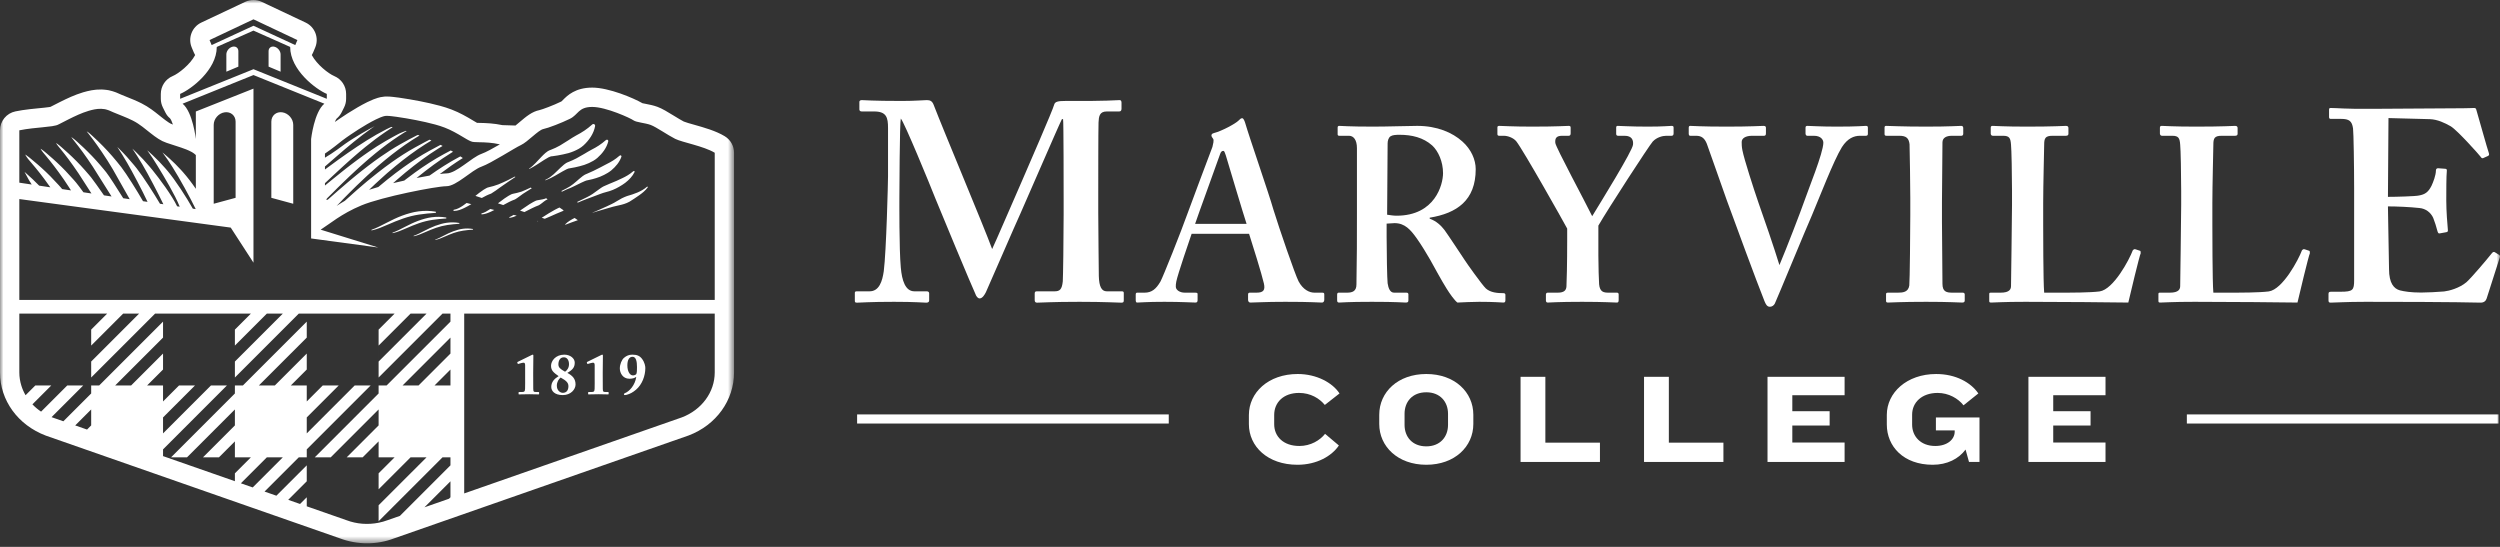 <?xml version="1.0" encoding="UTF-8"?>
<svg width="352px" height="77px" viewBox="0 0 352 77" version="1.1" xmlns="http://www.w3.org/2000/svg" xmlns:xlink="http://www.w3.org/1999/xlink">
    <rect x="0" y="0" width="352" height="77" fill="#333333" stroke="none"/>
    <title>Group 23</title>
    <defs>
        <polygon id="path-1" points="0 0 103.354 0 103.354 76.497 0 76.497"></polygon>
        <polygon id="path-3" points="0 76.497 352 76.497 352 0 0 0"></polygon>
    </defs>
    <g id="MC—Logo-Update" stroke="none" stroke-width="1" fill="none" fill-rule="evenodd">
        <g id="MC-Desktop-Home-FutureScots" transform="translate(-204, -64)">
            <g id="Group-23" transform="translate(204, 64)">
                <g id="Group-3" transform="translate(0, 0)">
                    <mask id="mask-2" fill="white">
                        <use xlink:href="#path-1"></use>
                    </mask>
                    <g id="Clip-2"></g>
                    <path d="M49.936,54.277 L43.191,61.022 L43.191,58.774 L47.688,54.277 L49.936,54.277 Z M43.191,56.526 L43.191,54.277 L45.439,54.277 L43.191,56.526 Z M12.838,48.656 L17.335,44.159 L19.583,44.159 L12.838,50.905 L12.838,48.656 Z M12.838,44.159 L15.087,44.159 L12.838,46.408 L12.838,44.159 Z M33.073,59.898 L28.577,64.395 L26.328,64.395 L33.073,57.65 L33.073,59.898 Z M43.191,54.277 L40.943,54.277 L43.191,52.029 L43.191,54.277 Z M39.818,64.395 L35.582,68.631 L33.916,68.049 L37.57,64.395 L39.818,64.395 Z M33.073,66.643 L33.073,64.395 L35.322,64.395 L33.073,66.643 Z M43.191,49.781 L38.694,54.277 L36.446,54.277 L43.191,47.532 L43.191,49.781 Z M63.425,47.533 L63.425,49.782 L58.93,54.277 L56.681,54.277 L63.425,47.533 Z M63.425,52.03 L63.425,54.277 L61.178,54.277 L63.425,52.03 Z M63.425,44.159 L63.425,45.285 L54.433,54.277 L53.308,54.277 L53.308,53.153 L62.302,44.159 L63.425,44.159 Z M42.067,64.395 L43.191,64.395 L43.191,65.519 L38.915,69.795 L37.248,69.213 L42.067,64.395 Z M63.425,67.768 L63.425,70.017 L63.221,70.221 L59.765,71.428 L63.425,67.768 Z M63.425,64.395 L63.425,65.52 L56.309,72.636 L54.563,73.246 C54.155,73.4 53.734,73.515 53.308,73.601 L53.308,73.388 L62.302,64.395 L63.425,64.395 Z M13.962,54.277 L12.838,54.277 L12.838,53.153 L21.832,44.159 L22.956,44.159 L22.956,45.284 L13.962,54.277 Z M7.36,58.771 C7.326,58.758 7.295,58.743 7.261,58.73 L11.714,54.277 L12.838,54.277 L12.838,55.401 L8.922,59.317 L7.36,58.771 Z M3,54.277 L4.969,54.277 L3.6,55.647 C3.347,55.213 3.146,54.755 3,54.277 L3,54.277 Z M52.184,54.277 L53.308,54.277 L53.308,55.401 L44.315,64.395 L43.191,64.395 L43.191,63.271 L52.184,54.277 Z M53.308,68.892 L57.805,64.395 L60.054,64.395 L53.308,71.14 L53.308,68.892 Z M40.581,70.377 L43.191,67.767 L43.191,70.016 L42.247,70.96 L40.581,70.377 Z M53.308,62.146 L53.308,64.395 L51.06,64.395 L53.308,62.146 Z M46.564,64.395 L53.308,57.65 L53.308,59.898 L48.812,64.395 L46.564,64.395 Z M9.466,54.277 L5.785,57.958 C5.335,57.656 4.926,57.311 4.564,56.93 L7.217,54.277 L9.466,54.277 Z M53.308,44.159 L55.557,44.159 L53.308,46.408 L53.308,44.159 Z M53.308,64.395 L55.557,64.395 L53.308,66.643 L53.308,64.395 Z M53.308,48.656 L57.805,44.159 L60.054,44.159 L53.308,50.905 L53.308,48.656 Z M33.073,44.159 L35.322,44.159 L33.073,46.408 L33.073,44.159 Z M24.08,64.395 L23.457,64.395 L22.956,64.22 L22.956,63.271 L31.949,54.277 L33.073,54.277 L33.073,55.401 L24.08,64.395 Z M12.838,59.898 L12.255,60.481 L10.589,59.899 L12.838,57.65 L12.838,59.898 Z M33.073,48.656 L37.57,44.159 L39.818,44.159 L33.073,50.905 L33.073,48.656 Z M34.198,54.277 L33.073,54.277 L33.073,53.153 L42.067,44.159 L43.191,44.159 L43.191,45.284 L34.198,54.277 Z M33.073,62.146 L33.073,64.395 L30.825,64.395 L33.073,62.146 Z M16.211,54.277 L22.956,47.532 L22.956,49.781 L18.459,54.277 L16.211,54.277 Z M22.956,54.277 L25.204,54.277 L22.956,56.526 L22.956,54.277 Z M22.956,58.774 L27.453,54.277 L29.701,54.277 L22.956,61.022 L22.956,58.774 Z M22.956,52.029 L22.956,54.277 L20.708,54.277 L22.956,52.029 Z M43.191,54.277 L53.309,54.277 L53.309,44.159 L43.191,44.159 L43.191,54.277 Z M3,54.277 C2.82,53.688 2.721,53.073 2.721,52.442 L2.721,44.159 L12.838,44.159 L12.838,54.277 L3,54.277 Z M22.956,54.277 L33.073,54.277 L33.073,44.159 L22.956,44.159 L22.956,54.277 Z M53.308,73.601 C51.808,73.905 50.23,73.79 48.791,73.246 L43.191,71.289 L43.191,64.395 L53.308,64.395 L53.308,73.601 Z M33.073,67.754 L23.457,64.395 L33.073,64.395 L33.073,67.754 Z M88.333,51.452 C88.333,52.26 88.667,52.855 89.108,52.855 C89.295,52.855 89.459,52.798 89.565,52.692 C89.695,52.545 89.687,52.039 89.687,51.664 C89.687,50.905 89.565,50.236 89.059,50.236 C88.578,50.236 88.333,50.701 88.333,51.452 L88.333,51.452 Z M90.405,50.538 C90.78,51.044 90.862,51.566 90.862,51.819 C90.862,52.921 90.413,54.144 89.54,54.879 C89.075,55.27 88.724,55.45 88.235,55.589 C88.153,55.613 88.039,55.629 87.982,55.629 C87.917,55.629 87.851,55.605 87.851,55.507 C87.851,55.45 87.9,55.393 87.957,55.369 C88.643,55.107 89.41,54.226 89.581,53.092 L89.524,53.092 C89.402,53.19 89.116,53.328 88.626,53.328 C87.655,53.328 87.272,52.472 87.272,51.876 C87.272,51.281 87.549,50.644 87.86,50.383 C88.21,50.081 88.569,49.935 89.034,49.935 C89.703,49.935 90.079,50.106 90.405,50.538 L90.405,50.538 Z M83.731,51.444 C83.731,51.248 83.69,51.069 83.543,51.069 C83.461,51.069 83.355,51.077 83.176,51.126 L82.776,51.24 C82.735,51.248 82.702,51.248 82.686,51.215 L82.629,51.052 C82.613,51.019 82.621,50.987 82.678,50.954 L84.661,49.983 C84.718,49.959 84.758,49.935 84.816,49.935 C84.865,49.935 84.889,49.991 84.889,50.057 C84.889,50.122 84.865,51.403 84.865,52.456 L84.865,52.798 C84.865,53.223 84.873,54.626 84.873,54.716 C84.881,55.14 84.913,55.197 85.321,55.197 L85.616,55.197 C85.673,55.197 85.697,55.222 85.697,55.262 L85.697,55.474 C85.697,55.515 85.673,55.532 85.607,55.532 C85.55,55.532 84.44,55.507 84.302,55.507 C84.065,55.507 82.915,55.532 82.874,55.532 C82.825,55.532 82.808,55.515 82.808,55.474 L82.808,55.254 C82.808,55.205 82.857,55.197 82.923,55.197 L83.135,55.197 C83.584,55.197 83.706,55.173 83.722,54.757 C83.739,54.414 83.731,53.516 83.731,53.223 L83.731,51.444 Z M78.622,51.297 C78.622,51.73 78.859,51.942 79.561,52.341 C79.855,52.137 80.116,51.778 80.116,51.273 C80.116,50.726 79.846,50.293 79.373,50.31 C78.859,50.31 78.622,50.791 78.622,51.297 L78.622,51.297 Z M80.034,54.373 C80.034,53.9 79.748,53.606 78.941,53.157 C78.663,53.378 78.402,53.777 78.402,54.308 C78.402,55.001 78.908,55.311 79.234,55.311 C79.748,55.311 80.034,54.968 80.034,54.373 L80.034,54.373 Z M77.619,54.487 C77.619,53.769 78.059,53.328 78.655,52.961 C77.986,52.48 77.586,52.203 77.586,51.501 C77.586,50.84 78.206,49.935 79.455,49.935 C80.311,49.935 80.923,50.473 80.923,51.052 C80.923,51.672 80.687,52.039 79.879,52.504 C80.605,52.888 81.038,53.328 81.038,54.136 C81.038,54.813 80.385,55.629 79.242,55.629 C78.051,55.629 77.619,55.018 77.619,54.487 L77.619,54.487 Z M73.939,51.444 C73.939,51.248 73.898,51.069 73.751,51.069 C73.669,51.069 73.563,51.077 73.384,51.126 L72.984,51.24 C72.943,51.248 72.91,51.248 72.894,51.215 L72.837,51.052 C72.821,51.019 72.829,50.987 72.886,50.954 L74.869,49.983 C74.926,49.959 74.966,49.935 75.024,49.935 C75.073,49.935 75.097,49.991 75.097,50.057 C75.097,50.122 75.073,51.403 75.073,52.456 L75.073,52.798 C75.073,53.223 75.081,54.626 75.081,54.716 C75.089,55.14 75.122,55.197 75.53,55.197 L75.823,55.197 C75.88,55.197 75.905,55.222 75.905,55.262 L75.905,55.474 C75.905,55.515 75.88,55.532 75.815,55.532 C75.758,55.532 74.648,55.507 74.51,55.507 C74.273,55.507 73.123,55.532 73.082,55.532 C73.033,55.532 73.016,55.515 73.016,55.474 L73.016,55.254 C73.016,55.205 73.065,55.197 73.131,55.197 L73.343,55.197 C73.792,55.197 73.914,55.173 73.93,54.757 C73.947,54.414 73.939,53.516 73.939,53.223 L73.939,51.444 Z M100.634,44.159 L100.634,52.442 C100.634,55.212 98.803,57.709 95.995,58.771 L65.36,69.474 L65.36,44.159 L100.634,44.159 Z M66.61,32.296 C66.606,32.319 66.586,32.335 66.563,32.337 C66.103,32.369 65.653,32.405 65.207,32.477 C64.762,32.545 64.321,32.652 63.891,32.801 C63.463,32.951 63.041,33.128 62.619,33.313 C62.198,33.497 61.767,33.684 61.31,33.783 C61.296,33.786 61.281,33.777 61.278,33.762 C61.275,33.748 61.283,33.734 61.296,33.729 C61.73,33.58 62.13,33.357 62.542,33.15 C62.952,32.939 63.37,32.731 63.809,32.571 C64.248,32.412 64.7,32.272 65.168,32.212 C65.634,32.152 66.11,32.158 66.57,32.238 C66.597,32.243 66.615,32.269 66.61,32.296 L66.61,32.296 Z M61.397,32.075 C60.877,32.256 60.366,32.471 59.854,32.694 C59.344,32.918 58.821,33.144 58.268,33.264 C58.249,33.268 58.231,33.257 58.227,33.238 C58.224,33.222 58.235,33.205 58.25,33.199 C58.775,33.018 59.261,32.748 59.76,32.497 C60.258,32.24 60.764,31.99 61.296,31.794 C61.828,31.599 62.378,31.434 62.944,31.36 C63.51,31.286 64.086,31.293 64.643,31.391 C64.677,31.397 64.699,31.428 64.693,31.461 C64.688,31.489 64.664,31.509 64.636,31.511 C64.636,31.511 64.635,31.511 64.635,31.511 C64.077,31.551 63.533,31.595 62.992,31.681 C62.451,31.763 61.918,31.896 61.397,32.075 L61.397,32.075 Z M58.985,31.429 C58.373,31.64 57.772,31.892 57.17,32.155 C56.571,32.418 55.957,32.684 55.306,32.825 C55.285,32.829 55.264,32.816 55.259,32.795 C55.255,32.775 55.268,32.755 55.286,32.749 C55.903,32.536 56.474,32.218 57.06,31.922 C57.645,31.622 58.24,31.327 58.865,31.096 C59.49,30.866 60.137,30.674 60.802,30.587 C61.467,30.499 62.144,30.507 62.799,30.623 C62.838,30.63 62.864,30.667 62.857,30.706 C62.851,30.739 62.824,30.762 62.792,30.765 C62.792,30.765 62.79,30.765 62.79,30.765 C62.134,30.812 61.494,30.864 60.858,30.964 C60.222,31.06 59.597,31.219 58.985,31.429 L58.985,31.429 Z M56.753,30.769 C56.02,31.02 55.301,31.323 54.581,31.637 C53.863,31.952 53.127,32.27 52.348,32.439 C52.323,32.445 52.298,32.428 52.292,32.403 C52.287,32.379 52.302,32.356 52.325,32.348 C53.063,32.093 53.746,31.712 54.449,31.359 C55.149,30.999 55.861,30.646 56.61,30.368 C57.357,30.092 58.132,29.865 58.929,29.76 C59.724,29.654 60.535,29.664 61.32,29.803 C61.366,29.812 61.398,29.856 61.389,29.902 C61.382,29.942 61.349,29.97 61.311,29.973 L61.309,29.973 C60.524,30.03 59.757,30.092 58.996,30.212 C58.235,30.326 57.486,30.518 56.753,30.769 L56.753,30.769 Z M66.363,28.745 C66.041,28.934 65.714,29.121 65.372,29.285 C64.924,29.496 64.444,29.697 63.924,29.7 C63.877,29.701 63.839,29.663 63.838,29.616 C63.838,29.573 63.87,29.538 63.91,29.531 L63.915,29.531 C64.373,29.461 64.79,29.215 65.183,28.953 C65.359,28.834 65.53,28.707 65.7,28.577 L66.363,28.745 Z M75.769,31.131 C75.748,31.136 75.727,31.145 75.706,31.15 C75.701,31.151 75.695,31.152 75.69,31.153 C75.689,31.153 75.686,31.154 75.686,31.153 C75.665,31.156 75.643,31.142 75.638,31.119 C75.637,31.111 75.645,31.107 75.647,31.1 L75.769,31.131 Z M91.199,26.381 C90.877,26.833 90.438,27.184 89.994,27.496 C89.54,27.795 89.1,28.13 88.629,28.4 C88.154,28.663 87.631,28.81 87.1,28.92 C86.565,29.023 86.055,29.177 85.542,29.327 C85.027,29.467 84.517,29.62 84.007,29.775 C83.817,29.838 83.624,29.891 83.435,29.957 L83.416,29.944 C83.606,29.869 83.792,29.782 83.981,29.706 C84.471,29.496 84.958,29.28 85.44,29.053 C85.922,28.827 86.408,28.609 86.861,28.317 C87.093,28.184 87.318,28.039 87.554,27.92 C87.789,27.803 88.03,27.698 88.276,27.608 C89.286,27.32 90.31,26.977 91.092,26.298 L91.101,26.291 C91.129,26.267 91.171,26.27 91.195,26.298 C91.216,26.322 91.217,26.356 91.199,26.381 L91.199,26.381 Z M69.599,29.566 C69.444,29.646 69.289,29.726 69.13,29.799 C68.73,29.981 68.306,30.155 67.851,30.184 C67.844,30.184 67.836,30.184 67.829,30.182 C67.827,30.182 67.825,30.181 67.823,30.181 C67.796,30.172 67.773,30.149 67.772,30.117 C67.77,30.082 67.795,30.051 67.828,30.044 C67.828,30.044 67.831,30.043 67.831,30.043 C68.22,29.945 68.585,29.72 68.933,29.489 C68.966,29.467 68.997,29.443 69.029,29.421 L69.599,29.566 Z M72.759,30.367 C72.445,30.499 72.12,30.62 71.779,30.667 C71.772,30.668 71.765,30.668 71.759,30.668 C71.758,30.667 71.756,30.668 71.755,30.667 C71.731,30.661 71.708,30.645 71.705,30.618 C71.702,30.59 71.719,30.565 71.745,30.557 C71.745,30.556 71.748,30.556 71.748,30.556 C71.942,30.478 72.132,30.371 72.32,30.256 L72.759,30.367 Z M74.476,23.759 C75.155,23.309 75.666,22.654 76.251,22.062 C76.424,21.884 76.599,21.705 76.802,21.533 C76.902,21.446 77.009,21.361 77.14,21.28 C77.239,21.201 77.504,21.114 77.567,21.089 C77.995,20.923 78.429,20.728 78.833,20.494 C79.235,20.252 79.623,20.003 80.005,19.765 C80.388,19.525 80.744,19.268 81.136,19.067 C81.924,18.659 82.657,18.187 83.386,17.528 L83.392,17.522 C83.491,17.432 83.644,17.44 83.733,17.539 C83.785,17.596 83.804,17.672 83.792,17.743 C83.606,18.807 82.939,19.757 82.15,20.478 C81.751,20.843 81.273,21.089 80.79,21.292 C80.309,21.5 79.804,21.639 79.295,21.737 C78.788,21.84 78.294,21.94 77.775,21.997 C77.448,21.984 77.025,22.265 76.621,22.515 C75.942,22.942 75.261,23.436 74.525,23.793 L74.476,23.759 Z M73.915,29.82 C73.889,29.833 73.863,29.844 73.838,29.857 L73.223,29.654 C73.358,29.562 73.494,29.47 73.628,29.377 C73.936,29.164 74.245,28.951 74.567,28.746 C74.731,28.643 74.898,28.542 75.074,28.447 C75.164,28.399 75.255,28.351 75.351,28.307 C75.436,28.266 75.533,28.221 75.608,28.209 C75.958,28.13 76.355,28.104 76.71,27.986 C76.772,27.963 76.831,27.935 76.891,27.911 L77.102,28.056 C76.975,28.129 76.868,28.189 76.829,28.207 C76.507,28.41 76.222,28.701 75.873,28.897 C75.224,29.138 74.573,29.483 73.915,29.82 L73.915,29.82 Z M72.514,28.077 C71.964,28.274 71.413,28.564 70.858,28.874 L70.112,28.628 C70.41,28.401 70.707,28.171 71.02,27.95 C71.202,27.822 71.388,27.697 71.587,27.579 C71.687,27.52 71.79,27.462 71.899,27.408 C72.001,27.355 72.121,27.298 72.208,27.288 C72.604,27.203 73.039,27.117 73.444,26.974 C73.847,26.822 74.234,26.631 74.626,26.451 C74.657,26.437 74.686,26.42 74.716,26.406 L74.873,26.514 C74.82,26.546 74.767,26.577 74.715,26.609 C74.652,26.63 73.68,27.272 73.619,27.299 C73.256,27.546 72.919,27.844 72.514,28.077 L72.514,28.077 Z M77.538,30.447 C77.263,30.568 76.986,30.688 76.705,30.803 L76.274,30.661 C76.328,30.627 76.382,30.595 76.434,30.56 C76.712,30.376 76.995,30.198 77.277,30.026 C77.552,29.859 77.829,29.696 78.114,29.542 C78.26,29.463 78.408,29.387 78.561,29.314 C78.633,29.281 78.705,29.248 78.78,29.217 L79.371,29.626 C79.325,29.658 79.28,29.692 79.232,29.718 C78.671,29.936 78.106,30.194 77.538,30.447 L77.538,30.447 Z M86.809,25.463 C87.077,25.344 87.337,25.217 87.602,25.095 C88.141,24.847 88.647,24.55 89.113,24.151 C89.113,24.15 89.116,24.148 89.117,24.147 C89.145,24.124 89.174,24.104 89.204,24.089 C89.206,24.089 89.214,24.083 89.216,24.083 C89.253,24.066 89.3,24.074 89.33,24.108 C89.358,24.14 89.364,24.185 89.347,24.221 C89.059,24.826 88.563,25.327 88.033,25.742 C87.762,25.946 87.473,26.127 87.181,26.295 C86.893,26.463 86.598,26.609 86.295,26.734 C85.982,26.863 85.662,26.968 85.331,27.046 C85.065,27.101 84.771,27.217 84.48,27.319 C83.876,27.524 83.29,27.794 82.678,27.994 C82.234,28.158 81.799,28.34 81.366,28.525 L81.246,28.442 C81.701,28.231 82.152,28.012 82.6,27.786 C83.184,27.509 83.695,27.147 84.208,26.753 C84.342,26.657 84.476,26.557 84.616,26.462 C84.691,26.411 84.767,26.361 84.85,26.313 C84.897,26.284 84.955,26.255 85.011,26.229 C85.055,26.21 85.097,26.192 85.128,26.177 C85.378,26.066 85.632,25.957 85.883,25.848 C85.913,25.836 85.943,25.825 85.973,25.813 C86.255,25.7 86.534,25.583 86.809,25.463 L86.809,25.463 Z M83.291,21.076 C83.997,20.721 84.654,20.308 85.295,19.736 C85.295,19.736 85.3,19.731 85.301,19.73 C85.339,19.698 85.383,19.677 85.428,19.67 C85.433,19.669 85.441,19.668 85.445,19.667 C85.5,19.66 85.558,19.684 85.599,19.729 C85.643,19.778 85.657,19.843 85.644,19.902 C85.424,20.813 84.814,21.614 84.111,22.233 C83.755,22.544 83.339,22.768 82.921,22.96 C82.503,23.154 82.069,23.296 81.629,23.402 C81.186,23.514 80.75,23.616 80.294,23.68 C79.987,23.689 79.607,23.916 79.241,24.116 C78.497,24.526 77.761,25.029 76.949,25.328 C76.91,25.348 76.873,25.37 76.834,25.39 L76.761,25.34 C76.814,25.311 76.868,25.283 76.92,25.254 C77.709,24.875 78.27,24.225 78.903,23.626 C79.064,23.475 79.225,23.323 79.406,23.176 C79.498,23.101 79.595,23.028 79.71,22.957 C79.761,22.92 79.847,22.88 79.927,22.848 C79.995,22.82 80.058,22.797 80.088,22.785 C80.426,22.649 80.77,22.498 81.098,22.327 C81.136,22.307 81.174,22.287 81.212,22.267 C81.575,22.068 81.926,21.863 82.273,21.664 C82.618,21.465 82.942,21.251 83.291,21.076 L83.291,21.076 Z M66.937,27.581 C67.113,27.438 67.291,27.295 67.474,27.154 C67.673,27.002 67.878,26.853 68.099,26.711 C68.211,26.641 68.324,26.572 68.447,26.508 C68.567,26.444 68.71,26.373 68.808,26.367 C69.25,26.277 69.724,26.13 70.177,25.961 C70.63,25.785 71.067,25.572 71.508,25.365 C71.84,25.209 72.162,25.035 72.486,24.862 L72.567,24.919 C72.249,25.127 71.931,25.337 71.618,25.554 L70.409,26.392 C70.006,26.681 69.616,26.987 69.155,27.257 C68.716,27.409 68.276,27.629 67.834,27.877 L66.937,27.581 Z M80.905,30.687 L81.36,31.002 C80.779,31.208 80.197,31.407 79.62,31.638 L79.617,31.64 C79.599,31.647 79.579,31.638 79.572,31.62 C79.566,31.607 79.57,31.592 79.579,31.582 C79.961,31.197 80.435,30.927 80.905,30.687 L80.905,30.687 Z M85.446,23.086 C86.069,22.784 86.65,22.429 87.204,21.943 C87.204,21.943 87.208,21.939 87.209,21.939 C87.242,21.91 87.279,21.891 87.316,21.88 C87.319,21.879 87.327,21.877 87.33,21.875 C87.375,21.858 87.429,21.879 87.464,21.919 C87.5,21.959 87.51,22.014 87.496,22.062 C87.241,22.82 86.688,23.47 86.072,23.987 C85.758,24.245 85.406,24.448 85.051,24.628 C84.698,24.808 84.333,24.953 83.962,25.068 C83.584,25.189 83.206,25.292 82.812,25.363 C82.526,25.395 82.189,25.567 81.861,25.717 C81.187,26.025 80.525,26.412 79.813,26.661 C79.585,26.763 79.361,26.874 79.137,26.984 L79.023,26.904 C79.269,26.777 79.515,26.649 79.76,26.521 C80.447,26.192 80.983,25.686 81.556,25.19 C81.703,25.066 81.85,24.94 82.011,24.819 C82.094,24.755 82.181,24.694 82.28,24.635 C82.329,24.602 82.401,24.568 82.469,24.539 C82.525,24.515 82.577,24.495 82.608,24.481 C82.902,24.357 83.201,24.227 83.49,24.087 C83.525,24.072 83.559,24.056 83.592,24.04 C83.915,23.884 84.23,23.723 84.541,23.563 C84.848,23.405 85.14,23.234 85.446,23.086 L85.446,23.086 Z M38.205,27.853 L38.205,17.128 C38.205,16.277 38.895,15.688 39.746,15.813 C40.597,15.939 41.288,16.73 41.288,17.582 L41.288,28.689 L38.205,27.853 Z M39.507,7.659 L39.507,10.094 L37.815,9.381 L37.815,7.201 C37.815,6.734 38.194,6.458 38.661,6.584 C39.128,6.711 39.507,7.192 39.507,7.659 L39.507,7.659 Z M2.721,42.23 L2.721,39.193 L2.721,34.133 L2.721,28.027 L32.488,32.046 L35.689,36.986 L35.689,32.479 L35.689,12.479 L27.574,15.699 L27.574,19.573 C27.574,19.573 27.15,15.782 25.709,14.601 L35.689,10.567 L35.689,10.567 L35.689,10.567 L37.973,11.491 L45.669,14.601 L45.669,14.601 C44.228,15.782 43.804,19.573 43.804,19.573 L43.804,33.574 L53.263,34.852 L45.15,32.337 C46.435,31.527 48.04,30.108 50.881,28.923 C53.78,27.713 61.439,26.219 62.85,26.219 C64.261,26.219 66.378,23.972 67.789,23.465 C69.2,22.957 72.414,20.855 73.355,20.42 C74.295,19.985 75.793,18.315 76.498,18.169 C77.204,18.025 79.077,17.303 80.253,16.723 C81.428,16.143 81.428,15.056 83.388,15.056 C85.348,15.056 88.797,16.651 89.189,16.94 C89.581,17.23 90.835,17.303 91.619,17.593 C92.403,17.883 94.049,19.043 95.068,19.55 C96.087,20.057 99.066,20.565 100.634,21.507 L100.634,21.507 L100.634,42.23 L2.721,42.23 Z M33.172,27.853 L30.09,28.689 L30.09,17.582 C30.09,16.73 30.78,15.939 31.631,15.814 C32.483,15.688 33.172,16.277 33.172,17.128 L33.172,27.853 Z M33.562,9.381 L31.871,10.094 L31.871,7.658 C31.871,7.192 32.25,6.71 32.717,6.584 C33.184,6.458 33.562,6.734 33.562,7.201 L33.562,9.381 Z M46.014,13.911 L46.014,13.222 C44.485,12.581 40.856,9.852 40.856,6.609 L35.689,4.308 L30.521,6.609 C30.521,9.852 26.893,12.581 25.364,13.222 L25.364,13.911 L35.689,9.744 L46.014,13.911 Z M29.802,6.347 L29.505,5.64 L35.689,2.721 L41.873,5.64 L41.575,6.347 L35.689,3.626 L29.802,6.347 Z M24.312,23.567 C25.291,25.115 26.74,27.753 27.557,29.439 L27.147,29.378 C26.268,27.808 24.696,25.375 23.599,24.07 C23.489,23.941 23.379,23.814 23.267,23.687 C22.711,23.054 22.129,22.445 21.513,21.871 C21.374,21.74 21.233,21.61 21.091,21.482 C20.972,21.374 20.849,21.269 20.728,21.163 C20.978,21.52 21.234,21.875 21.473,22.239 C21.718,22.612 21.956,22.99 22.186,23.371 C23.113,24.888 24.639,27.427 25.305,29.102 L24.94,29.048 C24.207,27.512 22.464,25.173 21.428,23.895 C21.309,23.751 21.189,23.608 21.069,23.466 C20.466,22.756 19.836,22.074 19.167,21.43 C19.016,21.283 18.863,21.138 18.708,20.994 C18.685,20.973 18.661,20.952 18.638,20.93 C18.861,21.26 19.08,21.591 19.294,21.926 C19.557,22.338 19.813,22.754 20.059,23.176 C20.881,24.56 22.29,27.273 23.005,28.758 L22.526,28.686 C21.738,27.348 20.156,24.863 19.256,23.721 C19.128,23.561 19,23.402 18.87,23.245 C18.222,22.459 17.543,21.702 16.821,20.989 C16.719,20.887 16.616,20.788 16.513,20.688 C17.007,21.441 17.488,22.201 17.932,22.98 C18.63,24.183 20.025,26.81 20.775,28.424 L20.135,28.328 C19.322,26.901 17.828,24.513 17.085,23.546 C16.267,22.496 15.404,21.488 14.474,20.547 C14.012,20.076 13.534,19.619 13.05,19.172 C12.802,18.955 12.577,18.715 12.284,18.543 C12.259,18.529 12.232,18.517 12.206,18.503 C12.301,18.626 12.4,18.746 12.497,18.867 C12.911,19.396 13.314,19.933 13.701,20.48 C13.926,20.798 14.147,21.117 14.365,21.439 C14.897,22.224 15.406,23.02 15.882,23.833 C16.179,24.333 17.446,26.582 18.265,28.048 L17.352,27.911 C16.515,26.583 15.406,24.829 14.959,24.264 C14.856,24.136 14.753,24.009 14.649,23.883 C13.914,22.989 13.142,22.13 12.32,21.322 C12.147,21.15 11.971,20.98 11.794,20.812 C11.495,20.528 11.191,20.25 10.885,19.975 C10.668,19.79 10.467,19.59 10.227,19.427 C10.191,19.403 10.155,19.38 10.117,19.357 C10.09,19.342 10.061,19.328 10.034,19.314 C10.177,19.513 10.33,19.704 10.485,19.892 C10.893,20.403 11.291,20.921 11.673,21.449 C11.895,21.755 12.114,22.064 12.329,22.374 C12.855,23.132 13.359,23.901 13.832,24.686 C14.118,25.154 15.017,26.556 15.709,27.665 L14.64,27.505 C13.943,26.505 13.133,25.35 12.832,24.982 C12.729,24.857 12.625,24.732 12.52,24.608 C11.775,23.73 10.994,22.888 10.166,22.096 C9.991,21.928 9.814,21.762 9.635,21.598 C9.334,21.32 9.028,21.047 8.72,20.779 C8.501,20.597 8.297,20.402 8.059,20.241 C8.027,20.22 7.994,20.199 7.96,20.179 C7.942,20.183 7.924,20.188 7.906,20.192 C8.08,20.448 8.276,20.683 8.473,20.917 C8.875,21.41 9.268,21.908 9.646,22.418 C9.865,22.713 10.081,23.01 10.294,23.31 C10.814,24.04 11.312,24.782 11.782,25.539 C11.976,25.848 12.455,26.582 12.877,27.241 L11.746,27.072 C11.334,26.51 10.921,25.955 10.706,25.7 C10.602,25.577 10.496,25.455 10.39,25.333 C9.636,24.472 8.847,23.646 8.012,22.871 C7.835,22.706 7.657,22.543 7.477,22.383 C7.173,22.111 6.865,21.845 6.554,21.582 C6.335,21.404 6.128,21.215 5.89,21.055 C5.855,21.031 5.819,21.008 5.782,20.986 C5.756,20.971 5.73,20.957 5.704,20.943 C5.92,21.313 6.19,21.628 6.462,21.942 C6.858,22.416 7.245,22.896 7.618,23.386 C7.835,23.671 8.048,23.957 8.258,24.245 C8.772,24.948 9.266,25.663 9.732,26.393 C9.822,26.531 9.909,26.671 9.996,26.81 L8.753,26.624 C8.695,26.555 8.638,26.486 8.58,26.418 C8.474,26.297 8.367,26.177 8.26,26.058 C7.497,25.213 6.7,24.404 5.858,23.645 C5.68,23.484 5.5,23.325 5.318,23.168 C5.013,22.902 4.702,22.642 4.389,22.386 C4.168,22.211 3.958,22.027 3.721,21.869 C3.686,21.846 3.651,21.823 3.614,21.8 C3.592,21.786 3.568,21.774 3.545,21.761 C3.789,22.223 4.12,22.593 4.449,22.967 C4.84,23.423 5.221,23.884 5.59,24.355 C5.804,24.628 6.015,24.903 6.222,25.18 C6.518,25.574 6.805,25.972 7.086,26.374 L5.515,26.139 C4.933,25.542 4.33,24.967 3.704,24.42 C3.622,24.347 3.538,24.278 3.455,24.206 C3.802,24.858 4.162,25.544 4.308,25.724 C4.361,25.79 4.411,25.879 4.461,25.981 L2.721,25.72 L2.721,23.595 L2.721,22.935 L2.721,18.349 C3.329,18.226 3.928,18.14 4.513,18.073 C5.502,17.956 6.486,17.892 7.337,17.767 C7.542,17.733 7.74,17.696 7.893,17.654 C7.983,17.635 8.009,17.612 8.073,17.598 L8.361,17.462 L9.646,16.804 C10.537,16.361 11.447,15.916 12.493,15.602 C13.022,15.451 13.569,15.307 14.245,15.32 C14.415,15.325 14.599,15.351 14.774,15.373 C14.959,15.411 15.156,15.479 15.34,15.543 L15.979,15.822 C16.839,16.191 17.756,16.502 18.709,16.983 C19.712,17.491 20.46,18.179 21.203,18.75 C21.573,19.04 21.939,19.319 22.309,19.553 C22.686,19.799 23.02,19.956 23.46,20.111 C24.326,20.422 25.272,20.669 26.224,21.043 C26.463,21.139 26.705,21.245 26.953,21.381 C27.079,21.453 27.203,21.522 27.334,21.624 C27.397,21.668 27.462,21.72 27.53,21.791 C27.542,21.803 27.558,21.819 27.574,21.835 L27.574,26.586 C27.017,25.77 26.419,24.983 25.77,24.245 C25.67,24.131 25.568,24.019 25.466,23.908 C24.955,23.351 24.422,22.816 23.86,22.312 C23.733,22.197 23.604,22.083 23.474,21.971 C23.276,21.798 23.074,21.629 22.872,21.462 C23.136,21.823 23.402,22.184 23.652,22.552 C23.879,22.887 24.1,23.225 24.312,23.567 L24.312,23.567 Z M47.591,24.631 L47.946,24.344 C47.974,24.314 48.27,24.089 48.299,24.061 L48.743,23.709 C48.812,23.66 48.946,23.547 49.015,23.498 C49.135,23.405 49.254,23.311 49.376,23.219 C49.467,23.155 49.649,23.009 49.74,22.945 C49.983,22.762 50.226,22.579 50.471,22.4 C50.654,22.273 51.024,21.991 51.208,21.866 C51.454,21.691 51.701,21.519 51.95,21.348 C52.703,20.833 53.469,20.34 54.253,19.885 C54.61,19.681 54.965,19.476 55.324,19.278 C55.493,19.185 55.663,19.093 55.834,19.004 C55.902,18.968 55.97,18.934 56.038,18.897 C56.105,18.859 56.173,18.821 56.243,18.79 C56.382,18.729 56.521,18.669 56.662,18.613 C56.803,18.555 56.945,18.5 57.087,18.446 C57.104,18.438 57.121,18.43 57.138,18.422 C57.177,18.435 57.216,18.448 57.256,18.46 C57.192,18.497 57.119,18.537 57.088,18.558 C57,18.609 56.915,18.665 56.828,18.718 C56.605,18.857 56.383,18.998 56.164,19.143 C55.022,19.894 53.934,20.716 52.88,21.572 C52.82,21.621 52.638,21.775 52.577,21.824 C52.451,21.926 52.074,22.246 51.949,22.349 C51.793,22.479 51.643,22.615 51.491,22.748 C51.399,22.825 51.129,23.072 51.037,23.149 C50.945,23.227 50.676,23.474 50.585,23.552 C50.434,23.686 50.288,23.825 50.139,23.961 C49.957,24.118 49.435,24.628 49.254,24.785 C49.029,25.022 47.798,26.157 47.581,26.4 C47.394,26.625 46.244,27.708 46.048,27.926 C45.992,27.988 45.959,28.068 45.966,28.137 C45.967,28.14 45.968,28.143 45.97,28.145 C45.972,28.148 45.975,28.149 45.977,28.149 C46.011,28.191 46.156,28.108 46.2,28.075 L47.629,26.818 L48.457,26.109 L48.87,25.754 C48.926,25.694 49.223,25.459 49.282,25.403 L49.802,24.97 C49.864,24.926 50.057,24.754 50.119,24.71 C50.259,24.595 50.398,24.478 50.541,24.366 C50.623,24.308 50.886,24.087 50.968,24.029 C51.254,23.806 51.537,23.58 51.826,23.361 C51.991,23.247 52.53,22.822 52.696,22.709 C52.986,22.497 53.279,22.287 53.574,22.081 C54.466,21.458 55.38,20.868 56.321,20.335 C56.751,20.099 57.176,19.856 57.607,19.623 C57.81,19.514 58.014,19.407 58.221,19.305 C58.302,19.263 58.384,19.225 58.464,19.179 C58.545,19.133 58.625,19.085 58.71,19.053 C58.756,19.036 58.802,19.021 58.847,19.005 C58.92,19.032 58.992,19.056 59.066,19.084 C58.972,19.137 58.881,19.195 58.788,19.25 C58.532,19.405 58.279,19.563 58.028,19.724 C56.723,20.565 55.485,21.497 54.29,22.472 C54.235,22.516 54,22.716 53.946,22.76 C53.834,22.851 53.345,23.268 53.234,23.359 C53.057,23.506 52.89,23.664 52.717,23.816 C52.636,23.884 52.287,24.207 52.206,24.276 C52.124,24.345 51.776,24.669 51.695,24.738 C51.525,24.891 51.361,25.052 51.194,25.209 C51.032,25.348 50.36,26.016 50.199,26.156 C49.863,26.512 48.638,27.672 48.313,28.038 C48.163,28.217 47.774,28.613 47.398,28.993 C47.752,28.759 48.135,28.518 48.554,28.276 L49.324,27.586 L49.794,27.163 C49.878,27.074 50.177,26.829 50.265,26.746 L50.861,26.231 C50.915,26.192 51.168,25.96 51.223,25.921 C51.383,25.785 51.541,25.646 51.705,25.513 C51.778,25.461 52.123,25.166 52.196,25.115 C52.525,24.85 52.849,24.581 53.182,24.323 C53.328,24.221 54.035,23.653 54.182,23.553 C54.518,23.302 54.856,23.056 55.197,22.814 C56.229,22.083 57.29,21.396 58.389,20.786 C58.891,20.517 59.386,20.237 59.89,19.969 C60.086,19.866 60.284,19.766 60.483,19.668 C60.571,19.707 60.659,19.744 60.746,19.784 C60.459,19.954 60.174,20.128 59.892,20.306 C58.424,21.236 57.035,22.278 55.699,23.372 C55.651,23.41 55.362,23.657 55.315,23.696 C55.217,23.775 54.617,24.289 54.519,24.369 C54.321,24.534 54.136,24.712 53.944,24.884 C53.872,24.944 53.446,25.343 53.374,25.403 C53.303,25.464 52.877,25.863 52.806,25.924 C52.615,26.097 52.435,26.279 52.249,26.456 C52.206,26.493 52.099,26.596 51.969,26.724 C52.366,26.593 52.801,26.461 53.265,26.33 C53.34,26.267 53.403,26.215 53.424,26.199 C53.796,25.894 54.16,25.582 54.537,25.284 C54.665,25.196 55.541,24.484 55.67,24.396 C56.049,24.108 56.433,23.824 56.82,23.547 C57.992,22.707 59.201,21.924 60.458,21.236 C60.983,20.962 61.5,20.673 62.025,20.395 C62.124,20.445 62.221,20.498 62.319,20.549 C62.131,20.662 61.942,20.772 61.757,20.888 C60.125,21.908 58.586,23.059 57.108,24.272 C57.067,24.305 56.725,24.598 56.684,24.631 C56.6,24.7 55.888,25.31 55.805,25.379 C55.647,25.51 55.498,25.649 55.348,25.788 C55.867,25.663 56.394,25.542 56.918,25.426 C57.038,25.33 57.128,25.259 57.157,25.24 C57.581,24.914 58.01,24.593 58.444,24.279 C59.755,23.332 61.111,22.452 62.526,21.687 C62.843,21.524 63.157,21.355 63.472,21.185 C63.578,21.247 63.685,21.305 63.791,21.369 C63.735,21.403 63.677,21.435 63.621,21.469 C61.876,22.548 60.232,23.771 58.653,25.063 C59.302,24.934 59.919,24.82 60.474,24.724 C61.8,23.78 63.167,22.901 64.594,22.137 C64.671,22.098 64.747,22.057 64.823,22.017 C64.939,22.092 65.052,22.174 65.166,22.251 C64.049,22.951 62.972,23.709 61.923,24.501 C62.332,24.448 62.653,24.418 62.85,24.418 C64.261,24.418 66.378,22.171 67.789,21.664 C68.415,21.439 69.397,20.898 70.378,20.329 C70.349,20.323 70.32,20.314 70.291,20.308 C69.335,20.086 68.362,20.04 67.444,20.026 C67.216,20.02 66.989,20.017 66.784,20.002 C66.682,19.995 66.578,19.984 66.521,19.969 C66.45,19.954 66.368,19.928 66.28,19.89 C65.928,19.744 65.535,19.496 65.144,19.265 C64.355,18.789 63.519,18.316 62.625,17.97 C61.719,17.621 60.816,17.406 59.911,17.194 C59.005,16.99 58.098,16.815 57.186,16.659 C56.73,16.581 56.273,16.511 55.813,16.445 C55.583,16.414 55.352,16.383 55.118,16.358 C54.875,16.334 54.669,16.304 54.36,16.31 C54.192,16.324 54.062,16.359 53.936,16.396 C53.81,16.433 53.694,16.476 53.58,16.522 C53.352,16.612 53.137,16.712 52.924,16.816 C52.501,17.025 52.092,17.249 51.69,17.481 C50.884,17.944 50.11,18.448 49.344,18.966 C48.961,19.226 48.583,19.49 48.208,19.774 C47.833,20.056 47.486,20.35 47.125,20.628 C46.681,20.977 46.223,21.308 45.754,21.622 L45.754,22.202 C46.341,21.855 46.911,21.477 47.464,21.081 L48.573,20.27 C48.938,20.011 49.322,19.763 49.707,19.52 C50.477,19.033 51.265,18.574 52.058,18.133 C52.291,18.005 52.526,17.882 52.761,17.762 C52.654,17.836 52.542,17.904 52.436,17.979 C51.542,18.608 50.681,19.271 49.839,19.952 C48.998,20.634 48.177,21.334 47.364,22.042 L45.754,23.443 L45.754,23.865 L47.685,22.448 C48.558,21.822 49.436,21.207 50.327,20.616 C51.218,20.024 52.12,19.456 53.041,18.932 C53.501,18.67 53.966,18.42 54.435,18.182 C54.65,18.072 54.868,17.968 55.09,17.871 C55.159,17.887 55.226,17.901 55.295,17.918 C55.235,17.955 55.141,18.01 55.09,18.044 C55.015,18.09 54.942,18.138 54.868,18.186 C54.677,18.309 54.487,18.434 54.3,18.561 C53.321,19.223 52.383,19.935 51.471,20.672 C51.404,20.727 51.276,20.834 51.208,20.888 C51.068,21.002 50.803,21.225 50.663,21.339 C50.528,21.451 50.397,21.566 50.265,21.68 C50.162,21.765 49.971,21.936 49.869,22.022 C49.767,22.108 49.576,22.279 49.475,22.366 C49.343,22.481 49.214,22.598 49.085,22.714 C48.882,22.888 48.51,23.238 48.309,23.413 C48.197,23.532 46.959,24.641 46.85,24.762 C46.781,24.845 46.133,25.439 45.754,25.791 L45.754,26.125 L46.878,25.205 L47.591,24.631 Z M103.354,21.507 L103.354,52.441 C103.354,56.362 100.843,59.846 96.957,61.315 L55.46,75.814 C54.259,76.268 52.981,76.497 51.694,76.497 C50.39,76.497 49.078,76.262 47.829,75.79 L6.462,61.338 C2.511,59.845 -0,56.362 -0,52.441 L-0,18.348 C-0,17.054 0.912,15.938 2.181,15.682 C2.801,15.556 3.443,15.457 4.201,15.37 C4.619,15.321 5.042,15.28 5.455,15.24 C5.976,15.19 6.479,15.143 6.939,15.075 C6.982,15.067 7.045,15.058 7.106,15.045 L8.407,14.382 C9.509,13.833 10.498,13.361 11.709,12.996 C12.439,12.788 13.268,12.58 14.295,12.6 C14.567,12.608 14.815,12.635 15.055,12.666 C15.122,12.675 15.252,12.694 15.319,12.707 C15.686,12.783 16.015,12.898 16.234,12.973 C16.299,12.996 16.364,13.022 16.428,13.049 L17.067,13.328 C17.32,13.437 17.596,13.547 17.878,13.658 C18.496,13.904 19.197,14.182 19.935,14.555 C20.967,15.077 21.761,15.715 22.4,16.228 C22.555,16.353 22.708,16.476 22.86,16.593 C23.16,16.827 23.484,17.078 23.764,17.255 C23.946,17.373 24.077,17.443 24.349,17.539 C24.208,17.126 24.061,16.803 23.933,16.656 C23.637,16.414 23.447,16.159 23.276,15.817 L22.931,15.128 C22.742,14.749 22.643,14.333 22.643,13.91 L22.643,13.221 C22.643,12.125 23.301,11.136 24.311,10.712 C25.137,10.367 26.777,9.08 27.475,7.754 C27.407,7.642 27.346,7.524 27.295,7.401 L26.997,6.693 C26.432,5.35 27.026,3.801 28.343,3.178 L34.527,0.26 C35.262,-0.087 36.114,-0.087 36.849,0.26 L43.033,3.178 C44.351,3.801 44.945,5.35 44.38,6.693 L44.082,7.401 C44.03,7.524 43.97,7.642 43.902,7.754 C44.6,9.08 46.24,10.367 47.065,10.712 C48.076,11.136 48.734,12.125 48.734,13.221 L48.734,13.91 C48.734,14.333 48.635,14.749 48.447,15.127 L48.102,15.816 C47.931,16.158 47.689,16.46 47.394,16.703 C47.321,16.789 47.237,16.955 47.15,17.177 C47.369,17.021 47.59,16.868 47.812,16.717 C48.493,16.257 49.386,15.667 50.336,15.122 C50.783,14.864 51.243,14.611 51.719,14.376 C52.007,14.236 52.284,14.109 52.576,13.993 C52.764,13.918 52.958,13.848 53.168,13.786 C53.394,13.718 53.721,13.632 54.143,13.598 C54.243,13.59 54.345,13.588 54.44,13.588 C54.797,13.588 55.071,13.618 55.276,13.639 L55.382,13.65 C55.668,13.68 55.922,13.714 56.176,13.748 C56.684,13.821 57.167,13.895 57.649,13.978 C58.668,14.152 59.606,14.336 60.508,14.539 C61.408,14.75 62.5,15.005 63.605,15.433 C64.725,15.866 65.723,16.436 66.551,16.936 L66.727,17.041 C66.857,17.119 67.032,17.224 67.166,17.297 C67.248,17.3 67.327,17.301 67.407,17.303 L67.507,17.305 C68.449,17.32 69.577,17.371 70.732,17.618 L72.581,17.674 C72.774,17.518 72.998,17.329 73.161,17.191 C74.094,16.402 74.899,15.72 75.952,15.504 C76.32,15.425 77.921,14.839 79.049,14.283 C79.077,14.262 79.192,14.146 79.276,14.062 C79.877,13.458 80.997,12.335 83.388,12.335 C85.743,12.335 89.194,13.805 90.458,14.532 C90.597,14.566 90.76,14.593 90.929,14.626 C91.434,14.724 92.007,14.835 92.564,15.041 C93.254,15.296 94.02,15.767 94.91,16.313 C95.416,16.623 95.941,16.945 96.281,17.115 C96.49,17.212 97.217,17.417 97.747,17.566 C99.169,17.967 100.78,18.421 102.035,19.175 C102.853,19.667 103.354,20.552 103.354,21.507 L103.354,21.507 Z" id="Fill-1" fill="#FFFFFF" mask="url(#mask-2)"></path>
                </g>
                <mask id="mask-4" fill="white">
                    <use xlink:href="#path-3"></use>
                </mask>
                <g id="Clip-5"></g>
                <polygon id="Fill-4" fill="#FFFFFF" mask="url(#mask-4)" points="120.681 59.634 164.561 59.634 164.561 58.35 120.681 58.35"></polygon>
                <polygon id="Fill-6" fill="#FFFFFF" mask="url(#mask-4)" points="307.909 59.634 351.789 59.634 351.789 58.35 307.909 58.35"></polygon>
                <path d="M186.534,57.016 C185.778,56.098 184.536,55.324 182.898,55.324 C180.703,55.324 179.406,56.674 179.406,58.42 L179.406,59.734 C179.406,61.462 180.703,62.794 182.953,62.794 C184.536,62.794 185.85,62.002 186.57,61.084 L188.514,62.722 C187.524,64.198 185.418,65.439 182.682,65.439 C178.489,65.439 175.843,62.866 175.843,59.716 L175.843,58.438 C175.843,55.27 178.579,52.66 182.718,52.66 C185.4,52.66 187.632,53.902 188.604,55.397 L186.534,57.016 Z" id="Fill-7" fill="#FFFFFF" mask="url(#mask-4)"></path>
                <path d="M203.882,58.258 C203.882,56.584 202.783,55.234 200.822,55.234 C198.842,55.234 197.762,56.584 197.762,58.258 L197.762,59.824 C197.762,61.498 198.842,62.847 200.822,62.847 C202.783,62.847 203.882,61.498 203.882,59.824 L203.882,58.258 Z M200.822,65.439 C196.809,65.439 194.198,62.866 194.198,59.698 L194.198,58.402 C194.198,55.216 196.809,52.66 200.822,52.66 C204.835,52.66 207.445,55.216 207.445,58.402 L207.445,59.698 C207.445,62.866 204.835,65.439 200.822,65.439 L200.822,65.439 Z" id="Fill-8" fill="#FFFFFF" mask="url(#mask-4)"></path>
                <polygon id="Fill-9" fill="#FFFFFF" mask="url(#mask-4)" points="214.095 65.043 214.095 53.056 217.587 53.056 217.587 62.326 225.272 62.326 225.272 65.043"></polygon>
                <polygon id="Fill-10" fill="#FFFFFF" mask="url(#mask-4)" points="231.48 65.043 231.48 53.056 234.973 53.056 234.973 62.326 242.658 62.326 242.658 65.043"></polygon>
                <polygon id="Fill-11" fill="#FFFFFF" mask="url(#mask-4)" points="248.866 65.043 248.866 53.056 259.719 53.056 259.719 55.648 252.358 55.648 252.358 57.898 257.613 57.898 257.613 59.914 252.358 59.914 252.358 62.308 259.719 62.308 259.719 65.043"></polygon>
                <path d="M277.236,65.043 L276.751,63.298 C275.779,64.612 274.159,65.439 272.125,65.439 C268.021,65.439 265.663,62.865 265.663,59.77 L265.663,58.42 C265.663,55.288 268.472,52.661 272.611,52.661 C275.365,52.661 277.489,53.848 278.55,55.396 L276.463,57.07 C275.725,56.116 274.375,55.324 272.827,55.324 C270.578,55.324 269.227,56.674 269.227,58.384 L269.227,59.788 C269.227,61.444 270.433,62.794 272.485,62.794 C274.195,62.794 275.221,61.858 275.221,60.778 L275.221,60.598 L272.575,60.598 L272.575,58.78 L278.712,58.78 L278.712,65.043 L277.236,65.043 Z" id="Fill-12" fill="#FFFFFF" mask="url(#mask-4)"></path>
                <polygon id="Fill-13" fill="#FFFFFF" mask="url(#mask-4)" points="285.603 65.043 285.603 53.056 296.456 53.056 296.456 55.648 289.095 55.648 289.095 57.898 294.35 57.898 294.35 59.914 289.095 59.914 289.095 62.308 296.456 62.308 296.456 65.043"></polygon>
                <path d="M149.76,28.036 C149.76,26.838 149.76,16.931 149.68,16.772 L149.521,16.772 C149.201,17.331 144.168,28.995 143.689,30.033 C143.09,31.312 139.015,40.739 138.816,41.138 C138.656,41.458 138.336,42.017 137.937,42.017 C137.697,42.017 137.457,41.777 137.298,41.298 C137.138,41.058 131.945,28.595 131.706,27.956 C130.987,26.119 127.312,17.171 126.832,16.692 C126.672,17.251 126.632,27.317 126.632,27.797 C126.632,28.276 126.593,35.066 126.832,37.663 C126.991,39.5 127.471,41.018 128.749,41.018 L130.507,41.018 C130.746,41.018 130.826,41.178 130.826,41.298 L130.826,42.296 C130.826,42.456 130.746,42.616 130.427,42.616 C130.028,42.616 128.909,42.496 125.874,42.496 C122.438,42.496 121.08,42.616 120.681,42.616 C120.361,42.616 120.361,42.536 120.361,42.257 L120.361,41.258 C120.361,41.178 120.361,41.018 120.6,41.018 L122.438,41.018 C123.796,41.018 124.236,39.58 124.435,38.182 C124.795,35.386 125.034,25.559 125.034,24.84 L125.034,18.01 C125.034,16.572 124.835,15.693 123.077,15.693 L121.32,15.693 C121.08,15.693 121,15.533 121,15.414 L121,14.335 C121,14.255 121.08,14.095 121.32,14.095 C121.719,14.095 122.758,14.215 126.991,14.215 C128.909,14.215 130.028,14.095 130.507,14.095 C130.987,14.095 131.266,14.255 131.465,14.775 C132.904,18.529 138.496,31.791 139.694,35.066 C140.054,34.347 142.89,27.756 143.928,25.4 C144.647,23.722 148.243,15.493 148.442,14.695 C148.562,14.295 149.041,14.215 150,14.215 C155.832,14.255 157.19,14.095 157.669,14.095 C157.829,14.095 157.909,14.255 157.909,14.455 L157.909,15.294 C157.909,15.533 157.829,15.693 157.589,15.693 L155.832,15.693 C154.793,15.693 154.714,16.412 154.674,17.251 C154.634,18.13 154.634,26.119 154.634,27.157 L154.634,29.953 C154.634,32.35 154.714,38.182 154.714,38.861 C154.753,40.379 155.113,41.018 155.832,41.018 L157.989,41.018 C158.228,41.018 158.228,41.178 158.228,41.298 L158.228,42.216 C158.228,42.456 158.228,42.616 157.909,42.616 C157.43,42.616 155.512,42.496 151.998,42.496 C148.082,42.496 146.565,42.616 146.005,42.616 C145.766,42.616 145.686,42.456 145.686,42.257 L145.686,41.338 C145.686,41.098 145.766,41.018 146.005,41.018 L148.482,41.018 C149.201,41.018 149.521,40.778 149.64,39.62 C149.68,39.221 149.76,33.469 149.76,30.273 L149.76,28.036 Z" id="Fill-14" fill="#FFFFFF" mask="url(#mask-4)"></path>
                <path d="M175.518,31.521 C175.17,30.511 172.801,22.567 172.592,21.87 C172.452,21.452 172.383,21.243 172.243,21.243 C172.035,21.243 171.895,21.382 171.79,21.696 C171.651,22.149 168.516,30.72 168.271,31.521 L175.518,31.521 Z M167.783,32.915 C167.505,33.716 165.798,38.698 165.623,39.639 C165.554,39.918 165.554,40.197 165.554,40.371 C165.554,40.824 166.111,41.207 166.808,41.207 L168.271,41.207 C168.55,41.207 168.62,41.277 168.62,41.381 L168.62,42.252 C168.62,42.461 168.55,42.6 168.341,42.6 C167.853,42.6 166.39,42.496 163.951,42.496 C161.373,42.496 160.606,42.6 160.119,42.6 C159.91,42.6 159.91,42.392 159.91,42.148 L159.91,41.486 C159.91,41.277 159.979,41.207 160.119,41.207 L161.164,41.207 C162.139,41.207 162.767,40.719 163.393,39.639 C163.742,39.012 166.251,32.741 167.295,29.814 C167.54,29.117 170.362,21.591 170.71,20.686 C170.78,20.337 170.989,19.71 170.78,19.501 C170.676,19.396 170.571,19.188 170.571,19.083 C170.571,18.943 170.641,18.804 170.919,18.735 C172.035,18.456 173.951,17.41 174.369,16.992 C174.578,16.784 174.717,16.644 174.891,16.644 C175.1,16.644 175.24,17.062 175.309,17.271 C175.937,19.431 178.654,27.236 179.282,29.465 C180.118,32.183 182.348,38.664 182.835,39.604 C183.462,40.789 184.368,41.207 185.065,41.207 L186.18,41.207 C186.389,41.207 186.458,41.277 186.458,41.451 L186.458,42.183 C186.458,42.392 186.389,42.6 186.11,42.6 C185.483,42.6 184.786,42.496 180.954,42.496 C178.027,42.496 176.843,42.6 176.076,42.6 C175.797,42.6 175.728,42.392 175.728,42.183 L175.728,41.486 C175.728,41.277 175.797,41.207 176.006,41.207 L176.912,41.207 C177.888,41.207 178.166,40.858 177.958,39.918 C177.679,38.664 176.285,34.204 175.867,32.915 L167.783,32.915 Z" id="Fill-15" fill="#FFFFFF" mask="url(#mask-4)"></path>
                <path d="M195.307,30.232 C195.795,30.302 196.213,30.371 196.631,30.371 C202.066,30.371 203.18,25.981 203.18,24.379 C203.18,22.776 202.519,21.278 201.648,20.477 C200.394,19.362 198.791,18.978 197.049,18.978 C196.491,18.978 196.073,19.013 195.795,19.187 C195.516,19.362 195.377,19.78 195.377,20.198 L195.307,30.232 Z M195.237,33.368 C195.237,35.458 195.307,39.36 195.377,39.883 C195.481,40.58 195.725,41.207 196.283,41.207 L198.025,41.207 C198.234,41.207 198.303,41.312 198.303,41.451 L198.303,42.287 C198.303,42.531 198.199,42.6 197.92,42.6 C197.467,42.6 196.77,42.496 193.147,42.496 C189.733,42.496 188.896,42.6 188.548,42.6 C188.339,42.6 188.269,42.496 188.269,42.287 L188.269,41.486 C188.269,41.312 188.339,41.207 188.478,41.207 L189.663,41.207 C190.429,41.207 190.987,40.998 190.987,40.057 C191.057,36.573 191.057,33.298 191.057,30.023 L191.057,20.86 C191.057,19.675 190.569,19.118 189.941,19.118 L188.582,19.118 C188.409,19.118 188.339,19.048 188.339,18.909 L188.339,17.968 C188.339,17.794 188.409,17.724 188.582,17.724 C188.827,17.724 189.941,17.828 193.355,17.828 C195.307,17.828 198.512,17.724 199.558,17.724 C202.344,17.724 204.505,18.665 205.898,19.919 C207.153,21.034 207.78,22.497 207.78,23.821 C207.78,28.211 205.132,30.023 201.3,30.65 L201.3,30.789 C202.275,31.138 202.902,31.765 203.39,32.392 C203.808,32.95 205.968,36.225 206.247,36.643 C206.456,36.991 208.686,40.127 209.209,40.615 C209.87,41.207 210.846,41.277 211.682,41.277 C211.892,41.277 211.961,41.381 211.961,41.521 L211.961,42.252 C211.961,42.496 211.892,42.6 211.682,42.6 C211.403,42.6 210.498,42.496 208.268,42.496 C207.292,42.496 205.968,42.566 205.202,42.6 C204.784,42.287 204.122,41.346 203.669,40.615 C203.042,39.639 201.683,37.13 201.369,36.573 C201.021,35.946 200.045,34.343 199.488,33.577 C198.617,32.357 197.815,31.417 196.352,31.417 C196.213,31.417 195.62,31.451 195.237,31.486 L195.237,33.368 Z" id="Fill-16" fill="#FFFFFF" mask="url(#mask-4)"></path>
                <path d="M225.05,36.016 C225.05,37.34 225.12,39.639 225.155,40.022 C225.26,41.137 225.817,41.207 226.514,41.207 L227.663,41.207 C227.837,41.207 227.907,41.312 227.907,41.451 L227.907,42.252 C227.907,42.496 227.837,42.601 227.663,42.601 C227.28,42.601 225.886,42.496 222.75,42.496 C219.336,42.496 218.221,42.601 217.908,42.601 C217.733,42.601 217.664,42.461 217.664,42.287 L217.664,41.486 C217.664,41.346 217.733,41.207 217.908,41.207 L219.336,41.207 C220.242,41.207 220.521,40.859 220.556,40.336 C220.59,39.848 220.66,37.131 220.66,33.855 L220.66,32.183 C220.103,31.138 214.459,21.104 213.483,19.884 C213.065,19.396 212.299,19.118 211.741,19.118 L211.114,19.118 C210.905,19.118 210.835,19.048 210.835,18.874 L210.835,17.933 C210.835,17.794 210.905,17.724 211.114,17.724 C211.393,17.724 213.065,17.828 215.713,17.828 C219.267,17.828 220.521,17.724 220.869,17.724 C221.078,17.724 221.148,17.794 221.148,17.968 L221.148,18.769 C221.148,18.978 221.078,19.118 220.869,19.118 L219.963,19.118 C219.197,19.118 218.918,19.396 218.988,20.128 C219.057,20.755 223.238,28.49 224.179,30.441 C225.364,28.49 229.858,21.243 229.928,20.372 C229.998,19.745 229.788,19.118 228.743,19.118 L227.837,19.118 C227.628,19.118 227.558,19.013 227.558,18.839 L227.558,17.968 C227.558,17.794 227.628,17.724 227.768,17.724 C228.116,17.724 229.58,17.828 232.018,17.828 C234.248,17.828 235.015,17.724 235.363,17.724 C235.572,17.724 235.642,17.794 235.642,17.968 L235.642,18.769 C235.642,18.978 235.572,19.118 235.363,19.118 L234.597,19.118 C234.109,19.118 233.273,19.327 232.715,19.919 C232.158,20.546 226.374,29.465 225.05,31.765 L225.05,36.016 Z" id="Fill-17" fill="#FFFFFF" mask="url(#mask-4)"></path>
                <path d="M254.218,18.003 C254.218,17.794 254.287,17.724 254.497,17.724 C254.775,17.724 256.378,17.829 258.608,17.829 C261.535,17.829 262.44,17.724 262.72,17.724 C262.928,17.724 262.998,17.794 262.998,17.968 L262.998,18.839 C262.998,19.013 262.928,19.118 262.72,19.118 L261.883,19.118 C261.047,19.118 260.141,19.466 259.339,20.721 C258.19,22.567 256.099,28.002 255.124,30.302 C254.427,31.835 250.246,42.009 249.897,42.74 C249.759,43.019 249.479,43.193 249.201,43.193 C248.783,43.193 248.608,42.81 248.435,42.392 C247.25,39.43 244.323,31.452 243.138,28.211 C242.233,25.703 240.7,21.243 240.317,20.232 C240.003,19.466 239.584,19.118 238.818,19.118 L237.982,19.118 C237.842,19.118 237.773,19.013 237.773,18.804 L237.773,18.003 C237.773,17.794 237.842,17.724 237.982,17.724 C238.33,17.724 239.515,17.829 243.138,17.829 C246.414,17.829 248.017,17.724 248.295,17.724 C248.574,17.724 248.643,17.829 248.643,18.003 L248.643,18.769 C248.643,19.013 248.574,19.118 248.365,19.118 L246.693,19.118 C245.787,19.118 245.229,19.466 245.229,19.989 C245.229,20.268 245.229,20.685 245.334,21.173 C245.578,22.428 246.901,26.539 247.598,28.559 C248.086,29.884 249.967,35.388 250.525,37.27 L250.595,37.27 L250.595,37.2 C251.431,35.249 253.661,29.465 254.009,28.42 C254.567,26.783 256.727,21.522 256.727,20.093 C256.727,19.675 256.378,19.118 255.403,19.118 L254.462,19.118 C254.322,19.118 254.218,18.978 254.218,18.804 L254.218,18.003 Z" id="Fill-18" fill="#FFFFFF" mask="url(#mask-4)"></path>
                <path d="M273.428,31.207 C273.428,31.556 273.498,39.569 273.498,39.953 C273.498,41.068 274.056,41.207 274.892,41.207 L276.355,41.207 C276.494,41.207 276.634,41.277 276.634,41.451 L276.634,42.322 C276.634,42.531 276.494,42.6 276.286,42.6 C275.867,42.6 274.474,42.496 271.199,42.496 C267.714,42.496 266.181,42.6 265.833,42.6 C265.624,42.6 265.555,42.531 265.555,42.357 L265.555,41.416 C265.555,41.277 265.624,41.207 265.833,41.207 L267.227,41.207 C267.923,41.207 268.69,41.137 268.829,40.196 C268.899,39.709 268.969,32.183 268.969,30.302 L268.969,27.863 C268.969,27.027 268.899,20.755 268.864,20.302 C268.76,19.466 268.411,19.118 267.436,19.118 L265.624,19.118 C265.415,19.118 265.345,19.048 265.345,18.874 L265.345,17.968 C265.345,17.794 265.415,17.724 265.555,17.724 C265.972,17.724 267.784,17.828 271.199,17.828 C274.544,17.828 275.658,17.724 276.146,17.724 C276.355,17.724 276.424,17.863 276.424,18.038 L276.424,18.839 C276.424,19.048 276.286,19.118 276.146,19.118 L274.822,19.118 C274.056,19.118 273.498,19.396 273.498,20.058 C273.498,20.407 273.428,28.072 273.428,28.49 L273.428,31.207 Z" id="Fill-19" fill="#FFFFFF" mask="url(#mask-4)"></path>
                <path d="M301.339,35.319 C301.408,35.388 301.408,35.458 301.408,35.667 C301.269,35.876 299.875,41.66 299.666,42.6 C298.76,42.566 288.726,42.496 285.172,42.496 C282.037,42.496 280.783,42.6 280.364,42.6 C280.085,42.6 280.085,42.531 280.085,42.287 L280.085,41.486 C280.085,41.277 280.085,41.207 280.295,41.207 L281.689,41.207 C282.943,41.207 283.151,40.719 283.151,40.266 C283.151,39.639 283.291,30.929 283.291,28.839 L283.291,26.887 C283.291,24.658 283.221,20.964 283.151,20.372 C283.082,19.466 282.943,19.118 282.037,19.118 L280.573,19.118 C280.364,19.118 280.295,18.909 280.295,18.804 L280.295,18.003 C280.295,17.794 280.364,17.724 280.573,17.724 C280.921,17.724 282.176,17.829 285.381,17.829 C289.144,17.829 290.608,17.724 290.886,17.724 C291.165,17.724 291.235,17.863 291.235,18.038 L291.235,18.839 C291.235,18.978 291.165,19.118 290.886,19.118 L289.005,19.118 C287.96,19.118 287.82,19.466 287.82,20.407 C287.82,20.895 287.681,26.121 287.681,28.56 L287.681,31.556 C287.681,32.183 287.681,39.709 287.82,41.207 L289.772,41.207 C291.722,41.207 294.231,41.207 295.624,41.033 C297.576,40.754 299.805,36.573 300.294,35.249 C300.433,35.11 300.503,35.04 300.711,35.11 L301.339,35.319 Z" id="Fill-20" fill="#FFFFFF" mask="url(#mask-4)"></path>
                <path d="M325.159,35.319 C325.228,35.388 325.228,35.458 325.228,35.667 C325.089,35.876 323.695,41.66 323.486,42.6 C322.58,42.566 312.546,42.496 308.993,42.496 C305.857,42.496 304.603,42.6 304.185,42.6 C303.906,42.6 303.906,42.531 303.906,42.287 L303.906,41.486 C303.906,41.277 303.906,41.207 304.115,41.207 L305.509,41.207 C306.763,41.207 306.971,40.719 306.971,40.266 C306.971,39.639 307.111,30.929 307.111,28.839 L307.111,26.887 C307.111,24.658 307.041,20.964 306.971,20.372 C306.902,19.466 306.763,19.118 305.857,19.118 L304.393,19.118 C304.185,19.118 304.115,18.909 304.115,18.804 L304.115,18.003 C304.115,17.794 304.185,17.724 304.393,17.724 C304.742,17.724 305.996,17.829 309.201,17.829 C312.964,17.829 314.428,17.724 314.706,17.724 C314.985,17.724 315.055,17.863 315.055,18.038 L315.055,18.839 C315.055,18.978 314.985,19.118 314.706,19.118 L312.825,19.118 C311.78,19.118 311.64,19.466 311.64,20.407 C311.64,20.895 311.501,26.121 311.501,28.56 L311.501,31.556 C311.501,32.183 311.501,39.709 311.64,41.207 L313.592,41.207 C315.542,41.207 318.051,41.207 319.444,41.033 C321.396,40.754 323.626,36.573 324.114,35.249 C324.253,35.11 324.323,35.04 324.531,35.11 L325.159,35.319 Z" id="Fill-21" fill="#FFFFFF" mask="url(#mask-4)"></path>
                <path d="M336.26,31.364 C336.298,33.437 336.376,37.199 336.376,37.89 C336.376,39.886 337.066,40.654 337.911,40.884 C338.525,41.037 339.447,41.191 340.905,41.191 C341.596,41.191 343.362,41.114 344.13,41.037 C344.82,40.961 346.279,40.577 347.277,39.732 C347.967,39.118 350.118,36.585 350.847,35.663 C351,35.471 351.116,35.433 351.27,35.51 L351.884,35.894 C351.998,35.97 352.037,36.086 351.96,36.278 L350.118,42.035 C350.002,42.381 349.734,42.611 349.273,42.611 C348.889,42.611 345.895,42.496 333.074,42.496 C330.234,42.496 328.852,42.611 328.161,42.611 C327.931,42.611 327.854,42.534 327.854,42.304 L327.854,41.383 C327.854,41.153 327.931,41.076 328.237,41.076 L329.542,41.076 C331.308,41.076 331.462,40.845 331.462,39.425 L331.462,30.289 L331.462,26.527 C331.462,23.38 331.385,18.62 331.308,18.082 C331.155,17.046 330.771,16.739 329.619,16.739 L328.161,16.739 C328.007,16.739 327.931,16.662 327.931,16.47 L327.931,15.472 C327.931,15.28 327.969,15.204 328.161,15.204 C329.006,15.204 330.388,15.357 333.535,15.319 L334.609,15.319 C336.298,15.319 345.128,15.242 346.817,15.242 C347.431,15.242 348.16,15.204 348.352,15.204 C348.543,15.204 348.621,15.28 348.659,15.434 C348.813,15.933 350.271,21.153 350.425,21.537 C350.502,21.768 350.464,21.882 350.31,21.959 L349.618,22.267 C349.503,22.305 349.388,22.267 349.273,22.075 C349.119,21.844 345.972,18.313 345.05,17.775 C344.244,17.314 343.208,16.815 342.133,16.777 L336.298,16.624 L336.222,27.717 C337.374,27.717 340.137,27.641 340.597,27.525 C341.443,27.372 341.903,27.065 342.364,26.144 C342.594,25.645 342.978,24.685 342.978,23.994 C342.978,23.764 343.131,23.687 343.285,23.687 L344.283,23.764 C344.436,23.764 344.552,23.84 344.514,24.071 C344.436,24.685 344.436,27.219 344.436,28.216 C344.436,29.752 344.59,31.594 344.666,32.439 C344.666,32.631 344.59,32.669 344.36,32.708 L343.516,32.861 C343.362,32.899 343.285,32.823 343.208,32.593 C343.054,31.978 342.786,31.134 342.594,30.673 C342.248,29.905 341.519,29.368 340.675,29.291 C339.293,29.138 337.45,29.061 336.222,29.061 L336.26,31.364 Z" id="Fill-22" fill="#FFFFFF" mask="url(#mask-4)"></path>
            </g>
        </g>
    </g>
</svg>